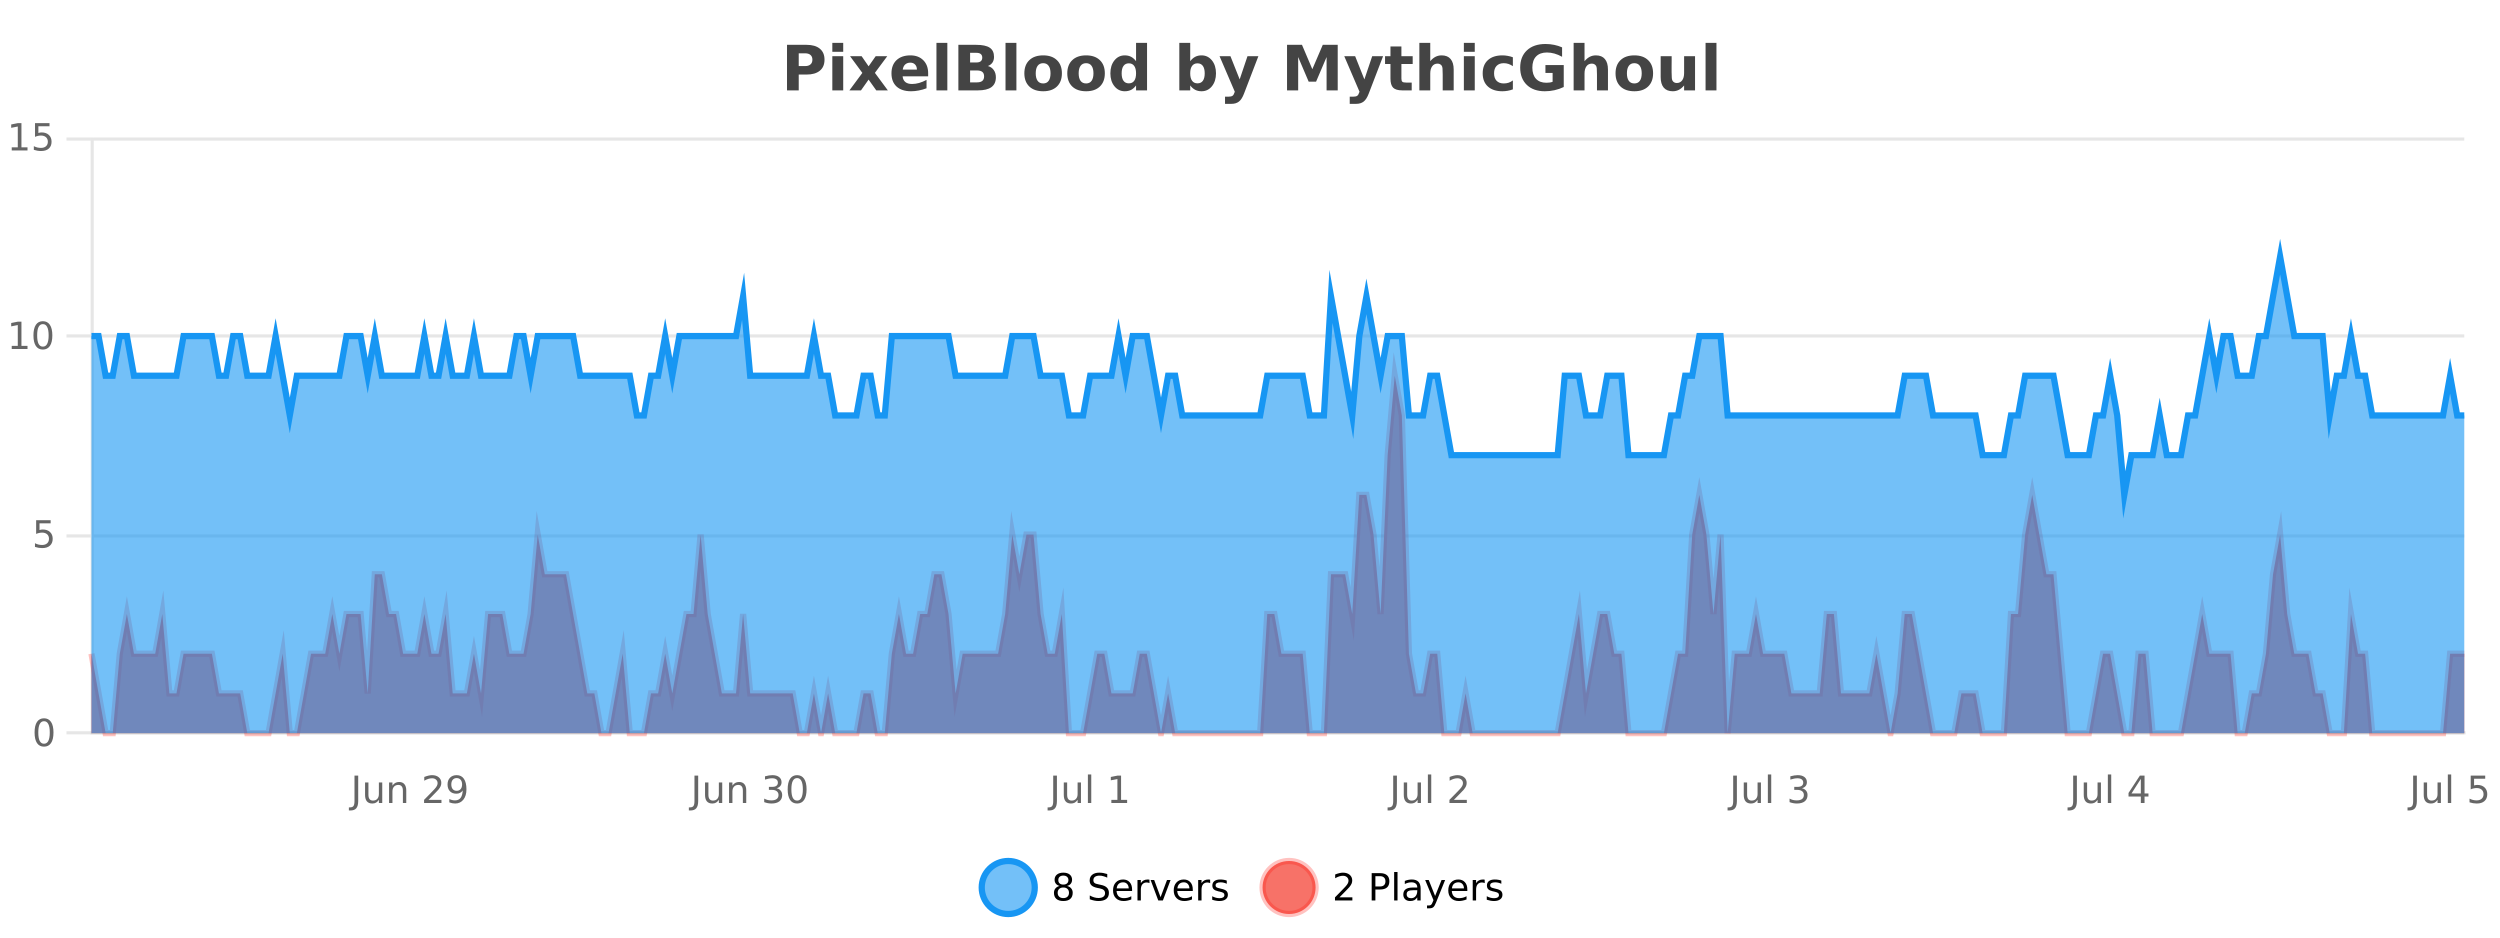 <?xml version="1.0" encoding="UTF-8"?>
<svg xmlns="http://www.w3.org/2000/svg" xmlns:xlink="http://www.w3.org/1999/xlink" width="800pt" height="300pt" viewBox="0 0 800 300" version="1.1">
<defs>
<clipPath id="clip1">
  <path d="M 285 263 L 360 263 L 360 300 L 285 300 Z M 285 263 "/>
</clipPath>
<clipPath id="clip2">
  <path d="M 375 263 L 450 263 L 450 300 L 375 300 Z M 375 263 "/>
</clipPath>
<clipPath id="clip3">
  <path d="M 29.27 120 L 788.57 120 L 788.57 234.602 L 29.27 234.602 Z M 29.27 120 "/>
</clipPath>
<clipPath id="clip4">
  <path d="M 28.27 91 L 789.57 91 L 789.57 235.602 L 28.27 235.602 Z M 28.27 91 "/>
</clipPath>
<clipPath id="clip5">
  <path d="M 29.27 82 L 788.57 82 L 788.57 234.602 L 29.27 234.602 Z M 29.27 82 "/>
</clipPath>
<clipPath id="clip6">
  <path d="M 28.27 53 L 789.57 53 L 789.57 187 L 28.27 187 Z M 28.27 53 "/>
</clipPath>
</defs>
<g id="surface2285046">
<rect x="0" y="0" width="800" height="300" style="fill:rgb(100%,100%,100%);fill-opacity:1;stroke:none;"/>
<path style="fill:none;stroke-width:1;stroke-linecap:butt;stroke-linejoin:miter;stroke:rgb(0%,0%,0%);stroke-opacity:0.098;stroke-miterlimit:10;" d="M 30 234.5 L 788.57 234.5 "/>
<path style="fill:none;stroke-width:1;stroke-linecap:butt;stroke-linejoin:miter;stroke:rgb(0%,0%,0%);stroke-opacity:0.098;stroke-miterlimit:10;" d="M 21.27 234.5 L 29 234.5 "/>
<path style="fill:none;stroke-width:1;stroke-linecap:butt;stroke-linejoin:miter;stroke:rgb(0%,0%,0%);stroke-opacity:0.098;stroke-miterlimit:10;" d="M 30 171.5 L 788.57 171.5 "/>
<path style="fill:none;stroke-width:1;stroke-linecap:butt;stroke-linejoin:miter;stroke:rgb(0%,0%,0%);stroke-opacity:0.098;stroke-miterlimit:10;" d="M 21.27 171.5 L 29 171.5 "/>
<path style="fill:none;stroke-width:1;stroke-linecap:butt;stroke-linejoin:miter;stroke:rgb(0%,0%,0%);stroke-opacity:0.098;stroke-miterlimit:10;" d="M 30 107.5 L 788.57 107.5 "/>
<path style="fill:none;stroke-width:1;stroke-linecap:butt;stroke-linejoin:miter;stroke:rgb(0%,0%,0%);stroke-opacity:0.098;stroke-miterlimit:10;" d="M 21.27 107.5 L 29 107.5 "/>
<path style="fill:none;stroke-width:1;stroke-linecap:butt;stroke-linejoin:miter;stroke:rgb(0%,0%,0%);stroke-opacity:0.098;stroke-miterlimit:10;" d="M 30 44.5 L 788.57 44.5 "/>
<path style="fill:none;stroke-width:1;stroke-linecap:butt;stroke-linejoin:miter;stroke:rgb(0%,0%,0%);stroke-opacity:0.098;stroke-miterlimit:10;" d="M 21.27 44.5 L 29 44.5 "/>
<path style=" stroke:none;fill-rule:nonzero;fill:rgb(9.02%,58.824%,95.294%);fill-opacity:0.6;" d="M 331.121 284 C 331.121 288.688 327.324 292.484 322.637 292.484 C 317.953 292.484 314.152 288.688 314.152 284 C 314.152 279.312 317.953 275.516 322.637 275.516 C 327.324 275.516 331.121 279.312 331.121 284 Z M 331.121 284 "/>
<g clip-path="url(#clip1)" clip-rule="nonzero">
<path style="fill:none;stroke-width:2;stroke-linecap:butt;stroke-linejoin:miter;stroke:rgb(9.02%,58.824%,95.294%);stroke-opacity:1;stroke-miterlimit:10;" d="M 331.121 284 C 331.121 288.688 327.324 292.484 322.637 292.484 C 317.953 292.484 314.152 288.688 314.152 284 C 314.152 279.312 317.953 275.516 322.637 275.516 C 327.324 275.516 331.121 279.312 331.121 284 Z M 331.121 284 "/>
</g>
<path style=" stroke:none;fill-rule:nonzero;fill:rgb(0%,0%,0%);fill-opacity:1;" d="M 340.266 284 C 339.703 284 339.258 284.152 338.938 284.453 C 338.613 284.758 338.453 285.168 338.453 285.688 C 338.453 286.219 338.613 286.637 338.938 286.938 C 339.258 287.242 339.703 287.391 340.266 287.391 C 340.828 287.391 341.27 287.242 341.594 286.938 C 341.914 286.637 342.078 286.219 342.078 285.688 C 342.078 285.168 341.914 284.758 341.594 284.453 C 341.281 284.152 340.836 284 340.266 284 Z M 339.078 283.5 C 338.578 283.375 338.18 283.141 337.891 282.797 C 337.609 282.445 337.469 282.016 337.469 281.516 C 337.469 280.82 337.719 280.266 338.219 279.859 C 338.719 279.453 339.398 279.25 340.266 279.25 C 341.141 279.25 341.82 279.453 342.312 279.859 C 342.812 280.266 343.062 280.82 343.062 281.516 C 343.062 282.016 342.922 282.445 342.641 282.797 C 342.359 283.141 341.961 283.375 341.453 283.5 C 342.023 283.637 342.469 283.898 342.781 284.281 C 343.102 284.668 343.266 285.137 343.266 285.688 C 343.266 286.543 343.004 287.199 342.484 287.656 C 341.973 288.105 341.234 288.328 340.266 288.328 C 339.305 288.328 338.566 288.105 338.047 287.656 C 337.523 287.199 337.266 286.543 337.266 285.688 C 337.266 285.137 337.426 284.668 337.75 284.281 C 338.07 283.898 338.516 283.637 339.078 283.5 Z M 338.656 281.625 C 338.656 282.086 338.797 282.438 339.078 282.688 C 339.359 282.938 339.754 283.062 340.266 283.062 C 340.773 283.062 341.172 282.938 341.453 282.688 C 341.742 282.438 341.891 282.086 341.891 281.625 C 341.891 281.18 341.742 280.828 341.453 280.578 C 341.172 280.32 340.773 280.188 340.266 280.188 C 339.754 280.188 339.359 280.32 339.078 280.578 C 338.797 280.828 338.656 281.18 338.656 281.625 Z M 354.32 279.688 L 354.32 280.844 C 353.871 280.637 353.445 280.48 353.039 280.375 C 352.641 280.262 352.262 280.203 351.898 280.203 C 351.25 280.203 350.75 280.328 350.398 280.578 C 350.055 280.828 349.883 281.188 349.883 281.656 C 349.883 282.043 349.996 282.336 350.227 282.531 C 350.453 282.73 350.898 282.887 351.555 283 L 352.258 283.156 C 353.141 283.324 353.793 283.621 354.211 284.047 C 354.637 284.465 354.852 285.027 354.852 285.734 C 354.852 286.59 354.562 287.234 353.992 287.672 C 353.43 288.109 352.594 288.328 351.492 288.328 C 351.086 288.328 350.648 288.281 350.18 288.188 C 349.711 288.094 349.227 287.953 348.727 287.766 L 348.727 286.547 C 349.203 286.82 349.672 287.023 350.133 287.156 C 350.602 287.293 351.055 287.359 351.492 287.359 C 352.168 287.359 352.688 287.23 353.055 286.969 C 353.43 286.699 353.617 286.32 353.617 285.828 C 353.617 285.402 353.48 285.07 353.211 284.828 C 352.949 284.578 352.516 284.398 351.914 284.281 L 351.195 284.141 C 350.309 283.965 349.668 283.688 349.273 283.312 C 348.887 282.938 348.695 282.418 348.695 281.75 C 348.695 280.969 348.965 280.359 349.508 279.922 C 350.047 279.477 350.797 279.25 351.758 279.25 C 352.172 279.25 352.59 279.289 353.008 279.359 C 353.434 279.434 353.871 279.543 354.32 279.688 Z M 362.266 284.609 L 362.266 285.125 L 357.297 285.125 C 357.348 285.875 357.57 286.445 357.969 286.828 C 358.375 287.215 358.93 287.406 359.641 287.406 C 360.055 287.406 360.457 287.359 360.844 287.266 C 361.238 287.164 361.629 287.008 362.016 286.797 L 362.016 287.828 C 361.617 287.984 361.219 288.105 360.812 288.188 C 360.406 288.281 359.992 288.328 359.578 288.328 C 358.535 288.328 357.707 288.027 357.094 287.422 C 356.477 286.809 356.172 285.98 356.172 284.938 C 356.172 283.867 356.461 283.016 357.047 282.391 C 357.629 281.758 358.41 281.438 359.391 281.438 C 360.273 281.438 360.973 281.727 361.484 282.297 C 362.004 282.859 362.266 283.633 362.266 284.609 Z M 361.188 284.281 C 361.176 283.699 361.008 283.23 360.688 282.875 C 360.363 282.523 359.938 282.344 359.406 282.344 C 358.801 282.344 358.316 282.516 357.953 282.859 C 357.598 283.203 357.395 283.684 357.344 284.297 Z M 367.836 282.594 C 367.711 282.531 367.574 282.484 367.43 282.453 C 367.293 282.414 367.137 282.391 366.961 282.391 C 366.355 282.391 365.887 282.59 365.555 282.984 C 365.23 283.383 365.07 283.953 365.07 284.703 L 365.07 288.156 L 363.992 288.156 L 363.992 281.594 L 365.07 281.594 L 365.07 282.609 C 365.297 282.215 365.594 281.922 365.961 281.734 C 366.324 281.539 366.766 281.438 367.289 281.438 C 367.359 281.438 367.438 281.445 367.523 281.453 C 367.617 281.465 367.715 281.48 367.82 281.5 Z M 368.195 281.594 L 369.336 281.594 L 371.383 287.094 L 373.445 281.594 L 374.586 281.594 L 372.117 288.156 L 370.648 288.156 Z M 381.688 284.609 L 381.688 285.125 L 376.719 285.125 C 376.77 285.875 376.992 286.445 377.391 286.828 C 377.797 287.215 378.352 287.406 379.062 287.406 C 379.477 287.406 379.879 287.359 380.266 287.266 C 380.66 287.164 381.051 287.008 381.438 286.797 L 381.438 287.828 C 381.039 287.984 380.641 288.105 380.234 288.188 C 379.828 288.281 379.414 288.328 379 288.328 C 377.957 288.328 377.129 288.027 376.516 287.422 C 375.898 286.809 375.594 285.98 375.594 284.938 C 375.594 283.867 375.883 283.016 376.469 282.391 C 377.051 281.758 377.832 281.438 378.812 281.438 C 379.695 281.438 380.395 281.727 380.906 282.297 C 381.426 282.859 381.688 283.633 381.688 284.609 Z M 380.609 284.281 C 380.598 283.699 380.43 283.23 380.109 282.875 C 379.785 282.523 379.359 282.344 378.828 282.344 C 378.223 282.344 377.738 282.516 377.375 282.859 C 377.02 283.203 376.816 283.684 376.766 284.297 Z M 387.258 282.594 C 387.133 282.531 386.996 282.484 386.852 282.453 C 386.715 282.414 386.559 282.391 386.383 282.391 C 385.777 282.391 385.309 282.59 384.977 282.984 C 384.652 283.383 384.492 283.953 384.492 284.703 L 384.492 288.156 L 383.414 288.156 L 383.414 281.594 L 384.492 281.594 L 384.492 282.609 C 384.719 282.215 385.016 281.922 385.383 281.734 C 385.746 281.539 386.188 281.438 386.711 281.438 C 386.781 281.438 386.859 281.445 386.945 281.453 C 387.039 281.465 387.137 281.48 387.242 281.5 Z M 392.562 281.781 L 392.562 282.812 C 392.258 282.656 391.941 282.543 391.609 282.469 C 391.285 282.387 390.945 282.344 390.594 282.344 C 390.062 282.344 389.66 282.43 389.391 282.594 C 389.117 282.75 388.984 282.996 388.984 283.328 C 388.984 283.578 389.078 283.777 389.266 283.922 C 389.461 284.059 389.852 284.188 390.438 284.312 L 390.797 284.406 C 391.566 284.562 392.113 284.793 392.438 285.094 C 392.758 285.398 392.922 285.812 392.922 286.344 C 392.922 286.961 392.676 287.445 392.188 287.797 C 391.707 288.152 391.047 288.328 390.203 288.328 C 389.848 288.328 389.477 288.289 389.094 288.219 C 388.719 288.156 388.32 288.059 387.906 287.922 L 387.906 286.797 C 388.301 287.008 388.691 287.164 389.078 287.266 C 389.461 287.371 389.848 287.422 390.234 287.422 C 390.734 287.422 391.117 287.34 391.391 287.172 C 391.672 286.996 391.812 286.746 391.812 286.422 C 391.812 286.133 391.711 285.906 391.516 285.75 C 391.316 285.594 390.883 285.445 390.219 285.297 L 389.844 285.219 C 389.176 285.074 388.691 284.855 388.391 284.562 C 388.098 284.273 387.953 283.875 387.953 283.375 C 387.953 282.75 388.172 282.273 388.609 281.938 C 389.047 281.605 389.664 281.438 390.469 281.438 C 390.863 281.438 391.238 281.469 391.594 281.531 C 391.945 281.586 392.27 281.668 392.562 281.781 Z M 332.637 277.016 "/>
<path style=" stroke:none;fill-rule:nonzero;fill:rgb(96.863%,44.706%,40.784%);fill-opacity:1;" d="M 420.988 284 C 420.988 288.688 417.191 292.484 412.504 292.484 C 407.82 292.484 404.02 288.688 404.02 284 C 404.02 279.312 407.82 275.516 412.504 275.516 C 417.191 275.516 420.988 279.312 420.988 284 Z M 420.988 284 "/>
<g clip-path="url(#clip2)" clip-rule="nonzero">
<path style="fill:none;stroke-width:2;stroke-linecap:butt;stroke-linejoin:miter;stroke:rgb(100%,4.706%,0%);stroke-opacity:0.247;stroke-miterlimit:10;" d="M 420.988 284 C 420.988 288.688 417.191 292.484 412.504 292.484 C 407.82 292.484 404.02 288.688 404.02 284 C 404.02 279.312 407.82 275.516 412.504 275.516 C 417.191 275.516 420.988 279.312 420.988 284 Z M 420.988 284 "/>
</g>
<path style=" stroke:none;fill-rule:nonzero;fill:rgb(0%,0%,0%);fill-opacity:1;" d="M 428.617 287.156 L 432.758 287.156 L 432.758 288.156 L 427.195 288.156 L 427.195 287.156 C 427.641 286.699 428.25 286.078 429.023 285.297 C 429.805 284.508 430.293 283.996 430.492 283.766 C 430.875 283.352 431.141 282.996 431.289 282.703 C 431.445 282.402 431.523 282.109 431.523 281.828 C 431.523 281.359 431.355 280.98 431.023 280.688 C 430.699 280.398 430.277 280.25 429.758 280.25 C 429.383 280.25 428.984 280.312 428.57 280.438 C 428.164 280.562 427.727 280.762 427.258 281.031 L 427.258 279.828 C 427.734 279.641 428.18 279.5 428.586 279.406 C 429 279.305 429.383 279.25 429.727 279.25 C 430.633 279.25 431.355 279.48 431.898 279.938 C 432.438 280.387 432.711 280.992 432.711 281.75 C 432.711 282.105 432.641 282.445 432.508 282.766 C 432.371 283.09 432.125 283.469 431.773 283.906 C 431.668 284.023 431.355 284.352 430.836 284.891 C 430.312 285.434 429.574 286.188 428.617 287.156 Z M 440.125 280.375 L 440.125 283.672 L 441.609 283.672 C 442.16 283.672 442.586 283.531 442.891 283.25 C 443.191 282.961 443.344 282.547 443.344 282.016 C 443.344 281.496 443.191 281.094 442.891 280.812 C 442.586 280.523 442.16 280.375 441.609 280.375 Z M 438.938 279.406 L 441.609 279.406 C 442.598 279.406 443.344 279.633 443.844 280.078 C 444.344 280.516 444.594 281.164 444.594 282.016 C 444.594 282.883 444.344 283.539 443.844 283.984 C 443.344 284.422 442.598 284.641 441.609 284.641 L 440.125 284.641 L 440.125 288.156 L 438.938 288.156 Z M 446.129 279.031 L 447.207 279.031 L 447.207 288.156 L 446.129 288.156 Z M 452.445 284.859 C 451.578 284.859 450.977 284.961 450.633 285.156 C 450.297 285.355 450.133 285.695 450.133 286.172 C 450.133 286.559 450.258 286.867 450.508 287.094 C 450.766 287.312 451.109 287.422 451.539 287.422 C 452.141 287.422 452.621 287.215 452.977 286.797 C 453.34 286.371 453.523 285.805 453.523 285.094 L 453.523 284.859 Z M 454.602 284.406 L 454.602 288.156 L 453.523 288.156 L 453.523 287.156 C 453.273 287.555 452.965 287.852 452.602 288.047 C 452.234 288.234 451.789 288.328 451.258 288.328 C 450.578 288.328 450.043 288.141 449.648 287.766 C 449.25 287.383 449.055 286.875 449.055 286.25 C 449.055 285.512 449.297 284.953 449.789 284.578 C 450.289 284.203 451.027 284.016 452.008 284.016 L 453.523 284.016 L 453.523 283.906 C 453.523 283.406 453.355 283.023 453.023 282.75 C 452.699 282.48 452.246 282.344 451.664 282.344 C 451.289 282.344 450.918 282.391 450.555 282.484 C 450.199 282.578 449.859 282.715 449.539 282.891 L 449.539 281.891 C 449.934 281.734 450.312 281.621 450.68 281.547 C 451.055 281.477 451.418 281.438 451.773 281.438 C 452.719 281.438 453.43 281.684 453.898 282.172 C 454.367 282.664 454.602 283.406 454.602 284.406 Z M 459.551 288.766 C 459.246 289.547 458.949 290.055 458.66 290.297 C 458.367 290.535 457.98 290.656 457.504 290.656 L 456.645 290.656 L 456.645 289.75 L 457.27 289.75 C 457.57 289.75 457.801 289.676 457.957 289.531 C 458.121 289.395 458.305 289.066 458.504 288.547 L 458.707 288.047 L 456.051 281.594 L 457.191 281.594 L 459.238 286.719 L 461.301 281.594 L 462.441 281.594 Z M 469.543 284.609 L 469.543 285.125 L 464.574 285.125 C 464.625 285.875 464.848 286.445 465.246 286.828 C 465.652 287.215 466.207 287.406 466.918 287.406 C 467.332 287.406 467.734 287.359 468.121 287.266 C 468.516 287.164 468.906 287.008 469.293 286.797 L 469.293 287.828 C 468.895 287.984 468.496 288.105 468.09 288.188 C 467.684 288.281 467.27 288.328 466.855 288.328 C 465.812 288.328 464.984 288.027 464.371 287.422 C 463.754 286.809 463.449 285.98 463.449 284.938 C 463.449 283.867 463.738 283.016 464.324 282.391 C 464.906 281.758 465.688 281.438 466.668 281.438 C 467.551 281.438 468.25 281.727 468.762 282.297 C 469.281 282.859 469.543 283.633 469.543 284.609 Z M 468.465 284.281 C 468.453 283.699 468.285 283.23 467.965 282.875 C 467.641 282.523 467.215 282.344 466.684 282.344 C 466.078 282.344 465.594 282.516 465.23 282.859 C 464.875 283.203 464.672 283.684 464.621 284.297 Z M 475.113 282.594 C 474.988 282.531 474.852 282.484 474.707 282.453 C 474.57 282.414 474.414 282.391 474.238 282.391 C 473.633 282.391 473.164 282.59 472.832 282.984 C 472.508 283.383 472.348 283.953 472.348 284.703 L 472.348 288.156 L 471.27 288.156 L 471.27 281.594 L 472.348 281.594 L 472.348 282.609 C 472.574 282.215 472.871 281.922 473.238 281.734 C 473.602 281.539 474.043 281.438 474.566 281.438 C 474.637 281.438 474.715 281.445 474.801 281.453 C 474.895 281.465 474.992 281.48 475.098 281.5 Z M 480.422 281.781 L 480.422 282.812 C 480.117 282.656 479.801 282.543 479.469 282.469 C 479.145 282.387 478.805 282.344 478.453 282.344 C 477.922 282.344 477.52 282.43 477.25 282.594 C 476.977 282.75 476.844 282.996 476.844 283.328 C 476.844 283.578 476.938 283.777 477.125 283.922 C 477.32 284.059 477.711 284.188 478.297 284.312 L 478.656 284.406 C 479.426 284.562 479.973 284.793 480.297 285.094 C 480.617 285.398 480.781 285.812 480.781 286.344 C 480.781 286.961 480.535 287.445 480.047 287.797 C 479.566 288.152 478.906 288.328 478.062 288.328 C 477.707 288.328 477.336 288.289 476.953 288.219 C 476.578 288.156 476.18 288.059 475.766 287.922 L 475.766 286.797 C 476.16 287.008 476.551 287.164 476.938 287.266 C 477.32 287.371 477.707 287.422 478.094 287.422 C 478.594 287.422 478.977 287.34 479.25 287.172 C 479.531 286.996 479.672 286.746 479.672 286.422 C 479.672 286.133 479.57 285.906 479.375 285.75 C 479.176 285.594 478.742 285.445 478.078 285.297 L 477.703 285.219 C 477.035 285.074 476.551 284.855 476.25 284.562 C 475.957 284.273 475.812 283.875 475.812 283.375 C 475.812 282.75 476.031 282.273 476.469 281.938 C 476.906 281.605 477.523 281.438 478.328 281.438 C 478.723 281.438 479.098 281.469 479.453 281.531 C 479.805 281.586 480.129 281.668 480.422 281.781 Z M 422.504 277.016 "/>
<path style=" stroke:none;fill-rule:nonzero;fill:rgb(26.667%,26.667%,26.667%);fill-opacity:1;" d="M 251.844 14.344 L 258.078 14.344 C 259.93 14.344 261.352 14.758 262.344 15.578 C 263.344 16.402 263.844 17.574 263.844 19.094 C 263.844 20.625 263.344 21.805 262.344 22.625 C 261.352 23.449 259.93 23.859 258.078 23.859 L 255.594 23.859 L 255.594 28.922 L 251.844 28.922 Z M 255.594 17.062 L 255.594 21.141 L 257.672 21.141 C 258.398 21.141 258.961 20.965 259.359 20.609 C 259.766 20.258 259.969 19.75 259.969 19.094 C 259.969 18.449 259.766 17.949 259.359 17.594 C 258.961 17.242 258.398 17.062 257.672 17.062 Z M 266.344 17.984 L 269.828 17.984 L 269.828 28.922 L 266.344 28.922 Z M 266.344 13.719 L 269.828 13.719 L 269.828 16.578 L 266.344 16.578 Z M 275.953 23.328 L 272.016 17.984 L 275.719 17.984 L 277.953 21.219 L 280.219 17.984 L 283.922 17.984 L 279.969 23.312 L 284.109 28.922 L 280.406 28.922 L 277.953 25.469 L 275.516 28.922 L 271.812 28.922 Z M 297.008 23.422 L 297.008 24.422 L 288.836 24.422 C 288.918 25.246 289.215 25.859 289.727 26.266 C 290.234 26.672 290.945 26.875 291.852 26.875 C 292.59 26.875 293.344 26.766 294.117 26.547 C 294.887 26.328 295.68 26 296.492 25.562 L 296.492 28.25 C 295.668 28.562 294.84 28.797 294.008 28.953 C 293.184 29.117 292.359 29.203 291.539 29.203 C 289.559 29.203 288.016 28.703 286.914 27.703 C 285.82 26.695 285.273 25.281 285.273 23.469 C 285.273 21.68 285.809 20.273 286.883 19.25 C 287.965 18.23 289.449 17.719 291.336 17.719 C 293.055 17.719 294.43 18.242 295.461 19.281 C 296.492 20.312 297.008 21.695 297.008 23.422 Z M 293.414 22.266 C 293.414 21.602 293.219 21.062 292.836 20.656 C 292.449 20.25 291.945 20.047 291.32 20.047 C 290.641 20.047 290.09 20.242 289.664 20.625 C 289.246 21 288.984 21.547 288.883 22.266 Z M 299.664 13.719 L 303.148 13.719 L 303.148 28.922 L 299.664 28.922 Z M 312.508 19.984 C 313.102 19.984 313.547 19.855 313.852 19.594 C 314.164 19.336 314.32 18.949 314.32 18.438 C 314.32 17.938 314.164 17.559 313.852 17.297 C 313.547 17.039 313.102 16.906 312.508 16.906 L 310.43 16.906 L 310.43 19.984 Z M 312.633 26.359 C 313.391 26.359 313.961 26.203 314.336 25.891 C 314.719 25.57 314.914 25.086 314.914 24.438 C 314.914 23.805 314.727 23.328 314.352 23.016 C 313.977 22.703 313.402 22.547 312.633 22.547 L 310.43 22.547 L 310.43 26.359 Z M 316.133 21.125 C 316.945 21.355 317.57 21.789 318.008 22.422 C 318.453 23.047 318.68 23.82 318.68 24.734 C 318.68 26.141 318.199 27.195 317.242 27.891 C 316.293 28.578 314.852 28.922 312.914 28.922 L 306.68 28.922 L 306.68 14.344 L 312.32 14.344 C 314.34 14.344 315.805 14.652 316.711 15.266 C 317.625 15.871 318.086 16.852 318.086 18.203 C 318.086 18.914 317.918 19.516 317.586 20.016 C 317.25 20.508 316.766 20.875 316.133 21.125 Z M 321.766 13.719 L 325.25 13.719 L 325.25 28.922 L 321.766 28.922 Z M 333.824 20.219 C 333.043 20.219 332.449 20.5 332.043 21.062 C 331.637 21.617 331.434 22.418 331.434 23.469 C 331.434 24.512 331.637 25.312 332.043 25.875 C 332.449 26.43 333.043 26.703 333.824 26.703 C 334.582 26.703 335.16 26.43 335.559 25.875 C 335.965 25.312 336.168 24.512 336.168 23.469 C 336.168 22.418 335.965 21.617 335.559 21.062 C 335.16 20.5 334.582 20.219 333.824 20.219 Z M 333.824 17.719 C 335.699 17.719 337.16 18.23 338.215 19.25 C 339.277 20.262 339.809 21.668 339.809 23.469 C 339.809 25.262 339.277 26.668 338.215 27.688 C 337.16 28.699 335.699 29.203 333.824 29.203 C 331.926 29.203 330.449 28.699 329.387 27.688 C 328.324 26.668 327.793 25.262 327.793 23.469 C 327.793 21.668 328.324 20.262 329.387 19.25 C 330.449 18.23 331.926 17.719 333.824 17.719 Z M 347.562 20.219 C 346.781 20.219 346.188 20.5 345.781 21.062 C 345.375 21.617 345.172 22.418 345.172 23.469 C 345.172 24.512 345.375 25.312 345.781 25.875 C 346.188 26.43 346.781 26.703 347.562 26.703 C 348.32 26.703 348.898 26.43 349.297 25.875 C 349.703 25.312 349.906 24.512 349.906 23.469 C 349.906 22.418 349.703 21.617 349.297 21.062 C 348.898 20.5 348.32 20.219 347.562 20.219 Z M 347.562 17.719 C 349.438 17.719 350.898 18.23 351.953 19.25 C 353.016 20.262 353.547 21.668 353.547 23.469 C 353.547 25.262 353.016 26.668 351.953 27.688 C 350.898 28.699 349.438 29.203 347.562 29.203 C 345.664 29.203 344.188 28.699 343.125 27.688 C 342.062 26.668 341.531 25.262 341.531 23.469 C 341.531 21.668 342.062 20.262 343.125 19.25 C 344.188 18.23 345.664 17.719 347.562 17.719 Z M 363.539 19.578 L 363.539 13.719 L 367.055 13.719 L 367.055 28.922 L 363.539 28.922 L 363.539 27.344 C 363.059 27.992 362.527 28.465 361.945 28.766 C 361.359 29.055 360.688 29.203 359.93 29.203 C 358.586 29.203 357.48 28.668 356.617 27.594 C 355.75 26.523 355.32 25.148 355.32 23.469 C 355.32 21.781 355.75 20.402 356.617 19.328 C 357.48 18.258 358.586 17.719 359.93 17.719 C 360.688 17.719 361.359 17.871 361.945 18.172 C 362.527 18.477 363.059 18.945 363.539 19.578 Z M 361.227 26.672 C 361.977 26.672 362.547 26.402 362.945 25.859 C 363.34 25.309 363.539 24.512 363.539 23.469 C 363.539 22.43 363.34 21.637 362.945 21.094 C 362.547 20.543 361.977 20.266 361.227 20.266 C 360.484 20.266 359.918 20.543 359.523 21.094 C 359.125 21.637 358.93 22.43 358.93 23.469 C 358.93 24.512 359.125 25.309 359.523 25.859 C 359.918 26.402 360.484 26.672 361.227 26.672 Z M 383.195 26.672 C 383.945 26.672 384.516 26.402 384.914 25.859 C 385.309 25.309 385.508 24.512 385.508 23.469 C 385.508 22.43 385.309 21.637 384.914 21.094 C 384.516 20.543 383.945 20.266 383.195 20.266 C 382.445 20.266 381.867 20.543 381.461 21.094 C 381.062 21.637 380.867 22.43 380.867 23.469 C 380.867 24.5 381.062 25.293 381.461 25.844 C 381.867 26.398 382.445 26.672 383.195 26.672 Z M 380.867 19.578 C 381.355 18.945 381.891 18.477 382.477 18.172 C 383.059 17.871 383.73 17.719 384.492 17.719 C 385.844 17.719 386.953 18.258 387.82 19.328 C 388.684 20.402 389.117 21.781 389.117 23.469 C 389.117 25.148 388.684 26.523 387.82 27.594 C 386.953 28.668 385.844 29.203 384.492 29.203 C 383.73 29.203 383.059 29.051 382.477 28.75 C 381.891 28.449 381.355 27.98 380.867 27.344 L 380.867 28.922 L 377.383 28.922 L 377.383 13.719 L 380.867 13.719 Z M 390.258 17.984 L 393.742 17.984 L 396.695 25.406 L 399.195 17.984 L 402.68 17.984 L 398.086 29.953 C 397.625 31.172 397.086 32.02 396.461 32.5 C 395.844 32.988 395.039 33.234 394.039 33.234 L 392.008 33.234 L 392.008 30.938 L 393.102 30.938 C 393.695 30.938 394.125 30.844 394.398 30.656 C 394.668 30.469 394.875 30.129 395.023 29.641 L 395.133 29.344 Z M 411.852 14.344 L 416.633 14.344 L 419.945 22.141 L 423.289 14.344 L 428.07 14.344 L 428.07 28.922 L 424.508 28.922 L 424.508 18.25 L 421.148 26.125 L 418.773 26.125 L 415.414 18.25 L 415.414 28.922 L 411.852 28.922 Z M 430.164 17.984 L 433.648 17.984 L 436.602 25.406 L 439.102 17.984 L 442.586 17.984 L 437.992 29.953 C 437.531 31.172 436.992 32.02 436.367 32.5 C 435.75 32.988 434.945 33.234 433.945 33.234 L 431.914 33.234 L 431.914 30.938 L 433.008 30.938 C 433.602 30.938 434.031 30.844 434.305 30.656 C 434.574 30.469 434.781 30.129 434.93 29.641 L 435.039 29.344 Z M 448.449 14.875 L 448.449 17.984 L 452.059 17.984 L 452.059 20.484 L 448.449 20.484 L 448.449 25.125 C 448.449 25.637 448.547 25.98 448.746 26.156 C 448.953 26.336 449.355 26.422 449.949 26.422 L 451.746 26.422 L 451.746 28.922 L 448.746 28.922 C 447.371 28.922 446.391 28.637 445.809 28.062 C 445.234 27.48 444.949 26.5 444.949 25.125 L 444.949 20.484 L 443.215 20.484 L 443.215 17.984 L 444.949 17.984 L 444.949 14.875 Z M 465.18 22.266 L 465.18 28.922 L 461.664 28.922 L 461.664 23.844 C 461.664 22.887 461.641 22.23 461.602 21.875 C 461.559 21.512 461.484 21.246 461.383 21.078 C 461.246 20.852 461.059 20.672 460.82 20.547 C 460.59 20.422 460.324 20.359 460.023 20.359 C 459.293 20.359 458.719 20.641 458.305 21.203 C 457.887 21.766 457.68 22.547 457.68 23.547 L 457.68 28.922 L 454.195 28.922 L 454.195 13.719 L 457.68 13.719 L 457.68 19.578 C 458.211 18.945 458.773 18.477 459.367 18.172 C 459.961 17.871 460.609 17.719 461.32 17.719 C 462.59 17.719 463.547 18.109 464.195 18.891 C 464.852 19.664 465.18 20.789 465.18 22.266 Z M 468.438 17.984 L 471.922 17.984 L 471.922 28.922 L 468.438 28.922 Z M 468.438 13.719 L 471.922 13.719 L 471.922 16.578 L 468.438 16.578 Z M 484.117 18.328 L 484.117 21.172 C 483.648 20.852 483.172 20.609 482.695 20.453 C 482.215 20.297 481.715 20.219 481.195 20.219 C 480.227 20.219 479.465 20.508 478.914 21.078 C 478.371 21.641 478.102 22.438 478.102 23.469 C 478.102 24.492 478.371 25.289 478.914 25.859 C 479.465 26.422 480.227 26.703 481.195 26.703 C 481.746 26.703 482.266 26.625 482.758 26.469 C 483.246 26.305 483.699 26.059 484.117 25.734 L 484.117 28.594 C 483.574 28.805 483.023 28.953 482.461 29.047 C 481.898 29.148 481.328 29.203 480.758 29.203 C 478.789 29.203 477.246 28.699 476.133 27.688 C 475.016 26.68 474.461 25.273 474.461 23.469 C 474.461 21.656 475.016 20.246 476.133 19.234 C 477.246 18.227 478.789 17.719 480.758 17.719 C 481.328 17.719 481.891 17.773 482.445 17.875 C 483.008 17.969 483.562 18.121 484.117 18.328 Z M 500.398 27.844 C 499.461 28.293 498.484 28.633 497.477 28.859 C 496.477 29.086 495.434 29.203 494.352 29.203 C 491.922 29.203 490 28.527 488.586 27.172 C 487.168 25.809 486.461 23.965 486.461 21.641 C 486.461 19.297 487.18 17.453 488.617 16.109 C 490.062 14.758 492.047 14.078 494.57 14.078 C 495.539 14.078 496.465 14.172 497.352 14.359 C 498.234 14.539 499.074 14.805 499.867 15.156 L 499.867 18.172 C 499.055 17.715 498.242 17.371 497.43 17.141 C 496.625 16.914 495.824 16.797 495.023 16.797 C 493.523 16.797 492.367 17.219 491.555 18.062 C 490.75 18.898 490.352 20.09 490.352 21.641 C 490.352 23.184 490.742 24.375 491.523 25.219 C 492.305 26.062 493.414 26.484 494.852 26.484 C 495.234 26.484 495.594 26.461 495.93 26.406 C 496.273 26.355 496.574 26.277 496.836 26.172 L 496.836 23.344 L 494.539 23.344 L 494.539 20.828 L 500.398 20.828 Z M 514.547 22.266 L 514.547 28.922 L 511.031 28.922 L 511.031 23.844 C 511.031 22.887 511.008 22.23 510.969 21.875 C 510.926 21.512 510.852 21.246 510.75 21.078 C 510.613 20.852 510.426 20.672 510.188 20.547 C 509.957 20.422 509.691 20.359 509.391 20.359 C 508.66 20.359 508.086 20.641 507.672 21.203 C 507.254 21.766 507.047 22.547 507.047 23.547 L 507.047 28.922 L 503.562 28.922 L 503.562 13.719 L 507.047 13.719 L 507.047 19.578 C 507.578 18.945 508.141 18.477 508.734 18.172 C 509.328 17.871 509.977 17.719 510.688 17.719 C 511.957 17.719 512.914 18.109 513.562 18.891 C 514.219 19.664 514.547 20.789 514.547 22.266 Z M 523.004 20.219 C 522.223 20.219 521.629 20.5 521.223 21.062 C 520.816 21.617 520.613 22.418 520.613 23.469 C 520.613 24.512 520.816 25.312 521.223 25.875 C 521.629 26.43 522.223 26.703 523.004 26.703 C 523.762 26.703 524.34 26.43 524.738 25.875 C 525.145 25.312 525.348 24.512 525.348 23.469 C 525.348 22.418 525.145 21.617 524.738 21.062 C 524.34 20.5 523.762 20.219 523.004 20.219 Z M 523.004 17.719 C 524.879 17.719 526.34 18.23 527.395 19.25 C 528.457 20.262 528.988 21.668 528.988 23.469 C 528.988 25.262 528.457 26.668 527.395 27.688 C 526.34 28.699 524.879 29.203 523.004 29.203 C 521.105 29.203 519.629 28.699 518.566 27.688 C 517.504 26.668 516.973 25.262 516.973 23.469 C 516.973 21.668 517.504 20.262 518.566 19.25 C 519.629 18.23 521.105 17.719 523.004 17.719 Z M 531.414 24.656 L 531.414 17.984 L 534.93 17.984 L 534.93 19.078 C 534.93 19.672 534.922 20.418 534.914 21.312 C 534.914 22.211 534.914 22.805 534.914 23.094 C 534.914 23.98 534.934 24.617 534.977 25 C 535.027 25.387 535.105 25.668 535.211 25.844 C 535.355 26.074 535.543 26.25 535.773 26.375 C 536 26.5 536.266 26.562 536.57 26.562 C 537.297 26.562 537.871 26.281 538.289 25.719 C 538.703 25.156 538.914 24.383 538.914 23.391 L 538.914 17.984 L 542.414 17.984 L 542.414 28.922 L 538.914 28.922 L 538.914 27.344 C 538.383 27.98 537.82 28.449 537.227 28.75 C 536.641 29.051 535.996 29.203 535.289 29.203 C 534.027 29.203 533.062 28.82 532.398 28.047 C 531.742 27.266 531.414 26.137 531.414 24.656 Z M 545.781 13.719 L 549.266 13.719 L 549.266 28.922 L 545.781 28.922 Z M 250 10.359 "/>
<path style="fill:none;stroke-width:1;stroke-linecap:butt;stroke-linejoin:miter;stroke:rgb(0%,0%,0%);stroke-opacity:0.098;stroke-miterlimit:10;" d="M 29 234.5 L 789 234.5 "/>
<path style=" stroke:none;fill-rule:nonzero;fill:rgb(40%,40%,40%);fill-opacity:1;" d="M 113.438 248.203 L 114.625 248.203 L 114.625 256.344 C 114.625 257.395 114.422 258.16 114.016 258.641 C 113.617 259.117 112.977 259.359 112.094 259.359 L 111.641 259.359 L 111.641 258.359 L 112.016 258.359 C 112.535 258.359 112.898 258.211 113.109 257.922 C 113.328 257.629 113.438 257.102 113.438 256.344 Z M 116.82 254.359 L 116.82 250.391 L 117.898 250.391 L 117.898 254.328 C 117.898 254.945 118.016 255.406 118.258 255.719 C 118.508 256.031 118.871 256.188 119.352 256.188 C 119.934 256.188 120.391 256.008 120.727 255.641 C 121.07 255.266 121.242 254.758 121.242 254.109 L 121.242 250.391 L 122.32 250.391 L 122.32 256.953 L 121.242 256.953 L 121.242 255.938 C 120.98 256.344 120.68 256.648 120.336 256.844 C 119.992 257.031 119.59 257.125 119.133 257.125 C 118.371 257.125 117.793 256.891 117.398 256.422 C 117.012 255.953 116.82 255.266 116.82 254.359 Z M 119.539 250.234 Z M 130.004 252.984 L 130.004 256.953 L 128.926 256.953 L 128.926 253.031 C 128.926 252.406 128.801 251.945 128.551 251.641 C 128.309 251.328 127.949 251.172 127.473 251.172 C 126.887 251.172 126.426 251.359 126.082 251.734 C 125.746 252.102 125.582 252.605 125.582 253.25 L 125.582 256.953 L 124.504 256.953 L 124.504 250.391 L 125.582 250.391 L 125.582 251.406 C 125.84 251.012 126.145 250.719 126.488 250.531 C 126.84 250.336 127.246 250.234 127.707 250.234 C 128.457 250.234 129.023 250.469 129.41 250.938 C 129.805 251.398 130.004 252.078 130.004 252.984 Z M 137.125 255.953 L 141.266 255.953 L 141.266 256.953 L 135.703 256.953 L 135.703 255.953 C 136.148 255.496 136.758 254.875 137.531 254.094 C 138.312 253.305 138.801 252.793 139 252.562 C 139.383 252.148 139.648 251.793 139.797 251.5 C 139.953 251.199 140.031 250.906 140.031 250.625 C 140.031 250.156 139.863 249.777 139.531 249.484 C 139.207 249.195 138.785 249.047 138.266 249.047 C 137.891 249.047 137.492 249.109 137.078 249.234 C 136.672 249.359 136.234 249.559 135.766 249.828 L 135.766 248.625 C 136.242 248.438 136.688 248.297 137.094 248.203 C 137.508 248.102 137.891 248.047 138.234 248.047 C 139.141 248.047 139.863 248.277 140.406 248.734 C 140.945 249.184 141.219 249.789 141.219 250.547 C 141.219 250.902 141.148 251.242 141.016 251.562 C 140.879 251.887 140.633 252.266 140.281 252.703 C 140.176 252.82 139.863 253.148 139.344 253.688 C 138.82 254.23 138.082 254.984 137.125 255.953 Z M 143.777 256.766 L 143.777 255.688 C 144.078 255.836 144.379 255.945 144.684 256.016 C 144.984 256.09 145.285 256.125 145.59 256.125 C 146.371 256.125 146.965 255.867 147.371 255.344 C 147.785 254.812 148.02 254.012 148.074 252.938 C 147.855 253.281 147.566 253.543 147.215 253.719 C 146.871 253.898 146.484 253.984 146.059 253.984 C 145.184 253.984 144.488 253.727 143.98 253.203 C 143.469 252.672 143.215 251.945 143.215 251.016 C 143.215 250.121 143.48 249.402 144.012 248.859 C 144.543 248.32 145.25 248.047 146.137 248.047 C 147.145 248.047 147.918 248.438 148.449 249.219 C 148.988 249.992 149.262 251.117 149.262 252.594 C 149.262 253.969 148.934 255.07 148.277 255.891 C 147.621 256.715 146.738 257.125 145.637 257.125 C 145.332 257.125 145.031 257.094 144.73 257.031 C 144.426 256.977 144.109 256.891 143.777 256.766 Z M 146.137 253.062 C 146.668 253.062 147.09 252.883 147.402 252.516 C 147.715 252.152 147.871 251.652 147.871 251.016 C 147.871 250.391 147.715 249.898 147.402 249.531 C 147.09 249.168 146.668 248.984 146.137 248.984 C 145.605 248.984 145.184 249.168 144.871 249.531 C 144.566 249.898 144.418 250.391 144.418 251.016 C 144.418 251.652 144.566 252.152 144.871 252.516 C 145.184 252.883 145.605 253.062 146.137 253.062 Z M 112.266 245.816 "/>
<path style=" stroke:none;fill-rule:nonzero;fill:rgb(40%,40%,40%);fill-opacity:1;" d="M 222.23 248.203 L 223.418 248.203 L 223.418 256.344 C 223.418 257.395 223.215 258.16 222.809 258.641 C 222.41 259.117 221.77 259.359 220.887 259.359 L 220.434 259.359 L 220.434 258.359 L 220.809 258.359 C 221.328 258.359 221.691 258.211 221.902 257.922 C 222.121 257.629 222.23 257.102 222.23 256.344 Z M 225.613 254.359 L 225.613 250.391 L 226.691 250.391 L 226.691 254.328 C 226.691 254.945 226.809 255.406 227.051 255.719 C 227.301 256.031 227.664 256.188 228.145 256.188 C 228.727 256.188 229.184 256.008 229.52 255.641 C 229.863 255.266 230.035 254.758 230.035 254.109 L 230.035 250.391 L 231.113 250.391 L 231.113 256.953 L 230.035 256.953 L 230.035 255.938 C 229.773 256.344 229.473 256.648 229.129 256.844 C 228.785 257.031 228.383 257.125 227.926 257.125 C 227.164 257.125 226.586 256.891 226.191 256.422 C 225.805 255.953 225.613 255.266 225.613 254.359 Z M 228.332 250.234 Z M 238.797 252.984 L 238.797 256.953 L 237.719 256.953 L 237.719 253.031 C 237.719 252.406 237.594 251.945 237.344 251.641 C 237.102 251.328 236.742 251.172 236.266 251.172 C 235.68 251.172 235.219 251.359 234.875 251.734 C 234.539 252.102 234.375 252.605 234.375 253.25 L 234.375 256.953 L 233.297 256.953 L 233.297 250.391 L 234.375 250.391 L 234.375 251.406 C 234.633 251.012 234.938 250.719 235.281 250.531 C 235.633 250.336 236.039 250.234 236.5 250.234 C 237.25 250.234 237.816 250.469 238.203 250.938 C 238.598 251.398 238.797 252.078 238.797 252.984 Z M 248.5 252.234 C 249.062 252.359 249.5 252.617 249.812 253 C 250.133 253.375 250.297 253.844 250.297 254.406 C 250.297 255.273 250 255.945 249.406 256.422 C 248.812 256.891 247.969 257.125 246.875 257.125 C 246.508 257.125 246.129 257.086 245.734 257.016 C 245.348 256.945 244.953 256.836 244.547 256.688 L 244.547 255.547 C 244.867 255.734 245.223 255.883 245.609 255.984 C 246.004 256.078 246.414 256.125 246.844 256.125 C 247.582 256.125 248.145 255.98 248.531 255.688 C 248.926 255.398 249.125 254.969 249.125 254.406 C 249.125 253.898 248.941 253.496 248.578 253.203 C 248.211 252.914 247.711 252.766 247.078 252.766 L 246.047 252.766 L 246.047 251.797 L 247.125 251.797 C 247.695 251.797 248.141 251.684 248.453 251.453 C 248.766 251.215 248.922 250.875 248.922 250.438 C 248.922 249.992 248.758 249.648 248.438 249.406 C 248.125 249.168 247.672 249.047 247.078 249.047 C 246.742 249.047 246.391 249.086 246.016 249.156 C 245.648 249.219 245.242 249.324 244.797 249.469 L 244.797 248.422 C 245.254 248.297 245.676 248.203 246.062 248.141 C 246.457 248.078 246.828 248.047 247.172 248.047 C 248.078 248.047 248.789 248.25 249.312 248.656 C 249.832 249.062 250.094 249.617 250.094 250.312 C 250.094 250.805 249.953 251.215 249.672 251.547 C 249.398 251.883 249.008 252.109 248.5 252.234 Z M 255.07 248.984 C 254.465 248.984 254.008 249.289 253.695 249.891 C 253.391 250.484 253.242 251.387 253.242 252.594 C 253.242 253.793 253.391 254.695 253.695 255.297 C 254.008 255.891 254.465 256.188 255.07 256.188 C 255.684 256.188 256.141 255.891 256.445 255.297 C 256.758 254.695 256.914 253.793 256.914 252.594 C 256.914 251.387 256.758 250.484 256.445 249.891 C 256.141 249.289 255.684 248.984 255.07 248.984 Z M 255.07 248.047 C 256.047 248.047 256.797 248.438 257.32 249.219 C 257.84 249.992 258.102 251.117 258.102 252.594 C 258.102 254.062 257.84 255.188 257.32 255.969 C 256.797 256.742 256.047 257.125 255.07 257.125 C 254.09 257.125 253.34 256.742 252.82 255.969 C 252.309 255.188 252.055 254.062 252.055 252.594 C 252.055 251.117 252.309 249.992 252.82 249.219 C 253.34 248.438 254.09 248.047 255.07 248.047 Z M 221.059 245.816 "/>
<path style=" stroke:none;fill-rule:nonzero;fill:rgb(40%,40%,40%);fill-opacity:1;" d="M 337.027 248.203 L 338.215 248.203 L 338.215 256.344 C 338.215 257.395 338.012 258.16 337.605 258.641 C 337.207 259.117 336.566 259.359 335.684 259.359 L 335.23 259.359 L 335.23 258.359 L 335.605 258.359 C 336.125 258.359 336.488 258.211 336.699 257.922 C 336.918 257.629 337.027 257.102 337.027 256.344 Z M 340.41 254.359 L 340.41 250.391 L 341.488 250.391 L 341.488 254.328 C 341.488 254.945 341.605 255.406 341.848 255.719 C 342.098 256.031 342.461 256.188 342.941 256.188 C 343.523 256.188 343.98 256.008 344.316 255.641 C 344.66 255.266 344.832 254.758 344.832 254.109 L 344.832 250.391 L 345.91 250.391 L 345.91 256.953 L 344.832 256.953 L 344.832 255.938 C 344.57 256.344 344.27 256.648 343.926 256.844 C 343.582 257.031 343.18 257.125 342.723 257.125 C 341.961 257.125 341.383 256.891 340.988 256.422 C 340.602 255.953 340.41 255.266 340.41 254.359 Z M 343.129 250.234 Z M 348.125 247.828 L 349.203 247.828 L 349.203 256.953 L 348.125 256.953 Z M 355.633 255.953 L 357.57 255.953 L 357.57 249.281 L 355.461 249.703 L 355.461 248.625 L 357.555 248.203 L 358.742 248.203 L 358.742 255.953 L 360.68 255.953 L 360.68 256.953 L 355.633 256.953 Z M 335.855 245.816 "/>
<path style=" stroke:none;fill-rule:nonzero;fill:rgb(40%,40%,40%);fill-opacity:1;" d="M 445.824 248.203 L 447.012 248.203 L 447.012 256.344 C 447.012 257.395 446.809 258.16 446.402 258.641 C 446.004 259.117 445.363 259.359 444.48 259.359 L 444.027 259.359 L 444.027 258.359 L 444.402 258.359 C 444.922 258.359 445.285 258.211 445.496 257.922 C 445.715 257.629 445.824 257.102 445.824 256.344 Z M 449.207 254.359 L 449.207 250.391 L 450.285 250.391 L 450.285 254.328 C 450.285 254.945 450.402 255.406 450.645 255.719 C 450.895 256.031 451.258 256.188 451.738 256.188 C 452.32 256.188 452.777 256.008 453.113 255.641 C 453.457 255.266 453.629 254.758 453.629 254.109 L 453.629 250.391 L 454.707 250.391 L 454.707 256.953 L 453.629 256.953 L 453.629 255.938 C 453.367 256.344 453.066 256.648 452.723 256.844 C 452.379 257.031 451.977 257.125 451.52 257.125 C 450.758 257.125 450.18 256.891 449.785 256.422 C 449.398 255.953 449.207 255.266 449.207 254.359 Z M 451.926 250.234 Z M 456.922 247.828 L 458 247.828 L 458 256.953 L 456.922 256.953 Z M 465.242 255.953 L 469.383 255.953 L 469.383 256.953 L 463.82 256.953 L 463.82 255.953 C 464.266 255.496 464.875 254.875 465.648 254.094 C 466.43 253.305 466.918 252.793 467.117 252.562 C 467.5 252.148 467.766 251.793 467.914 251.5 C 468.07 251.199 468.148 250.906 468.148 250.625 C 468.148 250.156 467.98 249.777 467.648 249.484 C 467.324 249.195 466.902 249.047 466.383 249.047 C 466.008 249.047 465.609 249.109 465.195 249.234 C 464.789 249.359 464.352 249.559 463.883 249.828 L 463.883 248.625 C 464.359 248.438 464.805 248.297 465.211 248.203 C 465.625 248.102 466.008 248.047 466.352 248.047 C 467.258 248.047 467.98 248.277 468.523 248.734 C 469.062 249.184 469.336 249.789 469.336 250.547 C 469.336 250.902 469.266 251.242 469.133 251.562 C 468.996 251.887 468.75 252.266 468.398 252.703 C 468.293 252.82 467.98 253.148 467.461 253.688 C 466.938 254.23 466.199 254.984 465.242 255.953 Z M 444.652 245.816 "/>
<path style=" stroke:none;fill-rule:nonzero;fill:rgb(40%,40%,40%);fill-opacity:1;" d="M 554.617 248.203 L 555.805 248.203 L 555.805 256.344 C 555.805 257.395 555.602 258.16 555.195 258.641 C 554.797 259.117 554.156 259.359 553.273 259.359 L 552.82 259.359 L 552.82 258.359 L 553.195 258.359 C 553.715 258.359 554.078 258.211 554.289 257.922 C 554.508 257.629 554.617 257.102 554.617 256.344 Z M 558 254.359 L 558 250.391 L 559.078 250.391 L 559.078 254.328 C 559.078 254.945 559.195 255.406 559.438 255.719 C 559.688 256.031 560.051 256.188 560.531 256.188 C 561.113 256.188 561.57 256.008 561.906 255.641 C 562.25 255.266 562.422 254.758 562.422 254.109 L 562.422 250.391 L 563.5 250.391 L 563.5 256.953 L 562.422 256.953 L 562.422 255.938 C 562.16 256.344 561.859 256.648 561.516 256.844 C 561.172 257.031 560.77 257.125 560.312 257.125 C 559.551 257.125 558.973 256.891 558.578 256.422 C 558.191 255.953 558 255.266 558 254.359 Z M 560.719 250.234 Z M 565.715 247.828 L 566.793 247.828 L 566.793 256.953 L 565.715 256.953 Z M 576.613 252.234 C 577.176 252.359 577.613 252.617 577.926 253 C 578.246 253.375 578.41 253.844 578.41 254.406 C 578.41 255.273 578.113 255.945 577.52 256.422 C 576.926 256.891 576.082 257.125 574.988 257.125 C 574.621 257.125 574.242 257.086 573.848 257.016 C 573.461 256.945 573.066 256.836 572.66 256.688 L 572.66 255.547 C 572.98 255.734 573.336 255.883 573.723 255.984 C 574.117 256.078 574.527 256.125 574.957 256.125 C 575.695 256.125 576.258 255.98 576.645 255.688 C 577.039 255.398 577.238 254.969 577.238 254.406 C 577.238 253.898 577.055 253.496 576.691 253.203 C 576.324 252.914 575.824 252.766 575.191 252.766 L 574.16 252.766 L 574.16 251.797 L 575.238 251.797 C 575.809 251.797 576.254 251.684 576.566 251.453 C 576.879 251.215 577.035 250.875 577.035 250.438 C 577.035 249.992 576.871 249.648 576.551 249.406 C 576.238 249.168 575.785 249.047 575.191 249.047 C 574.855 249.047 574.504 249.086 574.129 249.156 C 573.762 249.219 573.355 249.324 572.91 249.469 L 572.91 248.422 C 573.367 248.297 573.789 248.203 574.176 248.141 C 574.57 248.078 574.941 248.047 575.285 248.047 C 576.191 248.047 576.902 248.25 577.426 248.656 C 577.945 249.062 578.207 249.617 578.207 250.312 C 578.207 250.805 578.066 251.215 577.785 251.547 C 577.512 251.883 577.121 252.109 576.613 252.234 Z M 553.445 245.816 "/>
<path style=" stroke:none;fill-rule:nonzero;fill:rgb(40%,40%,40%);fill-opacity:1;" d="M 663.414 248.203 L 664.602 248.203 L 664.602 256.344 C 664.602 257.395 664.398 258.16 663.992 258.641 C 663.594 259.117 662.953 259.359 662.07 259.359 L 661.617 259.359 L 661.617 258.359 L 661.992 258.359 C 662.512 258.359 662.875 258.211 663.086 257.922 C 663.305 257.629 663.414 257.102 663.414 256.344 Z M 666.797 254.359 L 666.797 250.391 L 667.875 250.391 L 667.875 254.328 C 667.875 254.945 667.992 255.406 668.234 255.719 C 668.484 256.031 668.848 256.188 669.328 256.188 C 669.91 256.188 670.367 256.008 670.703 255.641 C 671.047 255.266 671.219 254.758 671.219 254.109 L 671.219 250.391 L 672.297 250.391 L 672.297 256.953 L 671.219 256.953 L 671.219 255.938 C 670.957 256.344 670.656 256.648 670.312 256.844 C 669.969 257.031 669.566 257.125 669.109 257.125 C 668.348 257.125 667.77 256.891 667.375 256.422 C 666.988 255.953 666.797 255.266 666.797 254.359 Z M 669.516 250.234 Z M 674.512 247.828 L 675.59 247.828 L 675.59 256.953 L 674.512 256.953 Z M 685.066 249.234 L 682.082 253.906 L 685.066 253.906 Z M 684.754 248.203 L 686.254 248.203 L 686.254 253.906 L 687.504 253.906 L 687.504 254.891 L 686.254 254.891 L 686.254 256.953 L 685.066 256.953 L 685.066 254.891 L 681.129 254.891 L 681.129 253.75 Z M 662.242 245.816 "/>
<path style=" stroke:none;fill-rule:nonzero;fill:rgb(40%,40%,40%);fill-opacity:1;" d="M 772.207 248.203 L 773.395 248.203 L 773.395 256.344 C 773.395 257.395 773.191 258.16 772.785 258.641 C 772.387 259.117 771.746 259.359 770.863 259.359 L 770.41 259.359 L 770.41 258.359 L 770.785 258.359 C 771.305 258.359 771.668 258.211 771.879 257.922 C 772.098 257.629 772.207 257.102 772.207 256.344 Z M 775.59 254.359 L 775.59 250.391 L 776.668 250.391 L 776.668 254.328 C 776.668 254.945 776.785 255.406 777.027 255.719 C 777.277 256.031 777.641 256.188 778.121 256.188 C 778.703 256.188 779.16 256.008 779.496 255.641 C 779.84 255.266 780.012 254.758 780.012 254.109 L 780.012 250.391 L 781.09 250.391 L 781.09 256.953 L 780.012 256.953 L 780.012 255.938 C 779.75 256.344 779.449 256.648 779.105 256.844 C 778.762 257.031 778.359 257.125 777.902 257.125 C 777.141 257.125 776.562 256.891 776.168 256.422 C 775.781 255.953 775.59 255.266 775.59 254.359 Z M 778.309 250.234 Z M 783.305 247.828 L 784.383 247.828 L 784.383 256.953 L 783.305 256.953 Z M 790.625 248.203 L 795.266 248.203 L 795.266 249.203 L 791.703 249.203 L 791.703 251.344 C 791.879 251.281 792.051 251.242 792.219 251.219 C 792.395 251.188 792.566 251.172 792.734 251.172 C 793.711 251.172 794.488 251.445 795.062 251.984 C 795.633 252.516 795.922 253.234 795.922 254.141 C 795.922 255.09 795.625 255.824 795.031 256.344 C 794.445 256.867 793.625 257.125 792.562 257.125 C 792.188 257.125 791.805 257.094 791.422 257.031 C 791.047 256.969 790.656 256.875 790.25 256.75 L 790.25 255.562 C 790.602 255.75 790.969 255.891 791.344 255.984 C 791.719 256.078 792.113 256.125 792.531 256.125 C 793.207 256.125 793.742 255.949 794.141 255.594 C 794.535 255.242 794.734 254.758 794.734 254.141 C 794.734 253.539 794.535 253.059 794.141 252.703 C 793.742 252.352 793.207 252.172 792.531 252.172 C 792.219 252.172 791.898 252.211 791.578 252.281 C 791.266 252.344 790.945 252.449 790.625 252.594 Z M 771.035 245.816 "/>
<path style="fill:none;stroke-width:1;stroke-linecap:butt;stroke-linejoin:miter;stroke:rgb(0%,0%,0%);stroke-opacity:0.098;stroke-miterlimit:10;" d="M 29.5 44 L 29.5 235 "/>
<path style=" stroke:none;fill-rule:nonzero;fill:rgb(40%,40%,40%);fill-opacity:1;" d="M 14.082 230.789 C 13.477 230.789 13.02 231.094 12.707 231.695 C 12.402 232.289 12.254 233.191 12.254 234.398 C 12.254 235.598 12.402 236.5 12.707 237.102 C 13.02 237.695 13.477 237.992 14.082 237.992 C 14.695 237.992 15.152 237.695 15.457 237.102 C 15.77 236.5 15.926 235.598 15.926 234.398 C 15.926 233.191 15.77 232.289 15.457 231.695 C 15.152 231.094 14.695 230.789 14.082 230.789 Z M 14.082 229.852 C 15.059 229.852 15.809 230.242 16.332 231.023 C 16.852 231.797 17.113 232.922 17.113 234.398 C 17.113 235.867 16.852 236.992 16.332 237.773 C 15.809 238.547 15.059 238.93 14.082 238.93 C 13.102 238.93 12.352 238.547 11.832 237.773 C 11.32 236.992 11.066 235.867 11.066 234.398 C 11.066 232.922 11.32 231.797 11.832 231.023 C 12.352 230.242 13.102 229.852 14.082 229.852 Z M 10.27 227.617 "/>
<path style=" stroke:none;fill-rule:nonzero;fill:rgb(40%,40%,40%);fill-opacity:1;" d="M 11.566 166.469 L 16.207 166.469 L 16.207 167.469 L 12.645 167.469 L 12.645 169.609 C 12.82 169.547 12.992 169.508 13.16 169.484 C 13.336 169.453 13.508 169.438 13.676 169.438 C 14.652 169.438 15.43 169.711 16.004 170.25 C 16.574 170.781 16.863 171.5 16.863 172.406 C 16.863 173.355 16.566 174.09 15.973 174.609 C 15.387 175.133 14.566 175.391 13.504 175.391 C 13.129 175.391 12.746 175.359 12.363 175.297 C 11.988 175.234 11.598 175.141 11.191 175.016 L 11.191 173.828 C 11.543 174.016 11.91 174.156 12.285 174.25 C 12.66 174.344 13.055 174.391 13.473 174.391 C 14.148 174.391 14.684 174.215 15.082 173.859 C 15.477 173.508 15.676 173.023 15.676 172.406 C 15.676 171.805 15.477 171.324 15.082 170.969 C 14.684 170.617 14.148 170.438 13.473 170.438 C 13.16 170.438 12.84 170.477 12.52 170.547 C 12.207 170.609 11.887 170.715 11.566 170.859 Z M 10.27 164.082 "/>
<path style=" stroke:none;fill-rule:nonzero;fill:rgb(40%,40%,40%);fill-opacity:1;" d="M 3.754 110.688 L 5.691 110.688 L 5.691 104.016 L 3.582 104.438 L 3.582 103.359 L 5.676 102.938 L 6.863 102.938 L 6.863 110.688 L 8.801 110.688 L 8.801 111.688 L 3.754 111.688 Z M 13.719 103.719 C 13.113 103.719 12.656 104.023 12.344 104.625 C 12.039 105.219 11.891 106.121 11.891 107.328 C 11.891 108.527 12.039 109.43 12.344 110.031 C 12.656 110.625 13.113 110.922 13.719 110.922 C 14.332 110.922 14.789 110.625 15.094 110.031 C 15.406 109.43 15.562 108.527 15.562 107.328 C 15.562 106.121 15.406 105.219 15.094 104.625 C 14.789 104.023 14.332 103.719 13.719 103.719 Z M 13.719 102.781 C 14.695 102.781 15.445 103.172 15.969 103.953 C 16.488 104.727 16.75 105.852 16.75 107.328 C 16.75 108.797 16.488 109.922 15.969 110.703 C 15.445 111.477 14.695 111.859 13.719 111.859 C 12.738 111.859 11.988 111.477 11.469 110.703 C 10.957 109.922 10.703 108.797 10.703 107.328 C 10.703 105.852 10.957 104.727 11.469 103.953 C 11.988 103.172 12.738 102.781 13.719 102.781 Z M 2.27 100.551 "/>
<path style=" stroke:none;fill-rule:nonzero;fill:rgb(40%,40%,40%);fill-opacity:1;" d="M 3.754 47.156 L 5.691 47.156 L 5.691 40.484 L 3.582 40.906 L 3.582 39.828 L 5.676 39.406 L 6.863 39.406 L 6.863 47.156 L 8.801 47.156 L 8.801 48.156 L 3.754 48.156 Z M 11.203 39.406 L 15.844 39.406 L 15.844 40.406 L 12.281 40.406 L 12.281 42.547 C 12.457 42.484 12.629 42.445 12.797 42.422 C 12.973 42.391 13.145 42.375 13.312 42.375 C 14.289 42.375 15.066 42.648 15.641 43.188 C 16.211 43.719 16.5 44.438 16.5 45.344 C 16.5 46.293 16.203 47.027 15.609 47.547 C 15.023 48.07 14.203 48.328 13.141 48.328 C 12.766 48.328 12.383 48.297 12 48.234 C 11.625 48.172 11.234 48.078 10.828 47.953 L 10.828 46.766 C 11.18 46.953 11.547 47.094 11.922 47.188 C 12.297 47.281 12.691 47.328 13.109 47.328 C 13.785 47.328 14.32 47.152 14.719 46.797 C 15.113 46.445 15.312 45.961 15.312 45.344 C 15.312 44.742 15.113 44.262 14.719 43.906 C 14.32 43.555 13.785 43.375 13.109 43.375 C 12.797 43.375 12.477 43.414 12.156 43.484 C 11.844 43.547 11.523 43.652 11.203 43.797 Z M 2.27 37.016 "/>
<g clip-path="url(#clip3)" clip-rule="nonzero">
<path style=" stroke:none;fill-rule:nonzero;fill:rgb(96.863%,44.706%,40.784%);fill-opacity:1;" d="M 788.57 209.188 L 784.035 209.188 L 781.77 234.602 L 759.105 234.602 L 756.836 209.188 L 754.57 209.188 L 752.305 196.48 L 750.039 234.602 L 745.504 234.602 L 743.238 221.895 L 740.973 221.895 L 738.703 209.188 L 734.172 209.188 L 731.906 196.48 L 729.637 171.066 L 727.371 183.773 L 725.105 209.188 L 722.84 221.895 L 720.574 221.895 L 718.305 234.602 L 716.039 234.602 L 713.773 209.188 L 706.973 209.188 L 704.707 196.48 L 702.441 209.188 L 700.172 221.895 L 697.906 234.602 L 688.84 234.602 L 686.574 209.188 L 684.309 209.188 L 682.039 234.602 L 679.773 234.602 L 675.242 209.188 L 672.973 209.188 L 668.441 234.602 L 661.641 234.602 L 657.109 183.773 L 654.844 183.773 L 652.574 171.066 L 650.309 158.359 L 648.043 171.066 L 645.777 196.48 L 643.508 196.48 L 641.242 234.602 L 634.441 234.602 L 632.176 221.895 L 627.645 221.895 L 625.375 234.602 L 618.578 234.602 L 616.309 221.895 L 611.777 196.48 L 609.512 196.48 L 607.242 221.895 L 604.977 234.602 L 600.445 209.188 L 598.176 221.895 L 589.113 221.895 L 586.844 196.48 L 584.578 196.48 L 582.312 221.895 L 573.246 221.895 L 570.98 209.188 L 564.18 209.188 L 561.914 196.48 L 559.645 209.188 L 555.113 209.188 L 552.848 234.602 L 550.578 171.066 L 548.312 196.48 L 546.047 171.066 L 543.781 158.359 L 541.512 171.066 L 539.246 209.188 L 536.98 209.188 L 534.715 221.895 L 532.445 234.602 L 521.113 234.602 L 518.848 209.188 L 516.582 209.188 L 514.316 196.48 L 512.047 196.48 L 507.516 221.895 L 505.25 196.48 L 502.98 209.188 L 498.449 234.602 L 471.25 234.602 L 468.984 221.895 L 466.719 234.602 L 462.184 234.602 L 459.918 209.188 L 457.652 209.188 L 455.383 221.895 L 453.117 221.895 L 450.852 209.188 L 448.586 132.945 L 446.316 120.238 L 444.051 145.652 L 441.785 196.48 L 439.52 171.066 L 437.25 158.359 L 434.984 158.359 L 432.719 196.48 L 430.453 183.773 L 425.918 183.773 L 423.652 234.602 L 419.117 234.602 L 416.852 209.188 L 410.051 209.188 L 407.785 196.48 L 405.52 196.48 L 403.254 234.602 L 376.055 234.602 L 373.789 221.895 L 371.52 234.602 L 366.988 209.188 L 364.723 209.188 L 362.453 221.895 L 355.656 221.895 L 353.387 209.188 L 351.121 209.188 L 346.59 234.602 L 342.055 234.602 L 339.789 196.48 L 337.523 209.188 L 335.258 209.188 L 332.988 196.48 L 330.723 171.066 L 328.457 171.066 L 326.191 183.773 L 323.922 171.066 L 321.656 196.48 L 319.391 209.188 L 308.059 209.188 L 305.789 221.895 L 303.523 196.48 L 301.258 183.773 L 298.992 183.773 L 296.723 196.48 L 294.457 196.48 L 292.191 209.188 L 289.926 209.188 L 287.656 196.48 L 285.391 209.188 L 283.125 234.602 L 280.859 234.602 L 278.594 221.895 L 276.324 221.895 L 274.059 234.602 L 267.258 234.602 L 264.992 221.895 L 262.727 234.602 L 260.461 221.895 L 258.191 234.602 L 255.926 234.602 L 253.66 221.895 L 240.059 221.895 L 237.793 196.48 L 235.527 221.895 L 230.992 221.895 L 226.461 196.48 L 224.195 171.066 L 221.926 196.48 L 219.66 196.48 L 215.129 221.895 L 212.863 209.188 L 210.594 221.895 L 208.328 221.895 L 206.062 234.602 L 201.527 234.602 L 199.262 209.188 L 194.73 234.602 L 192.461 234.602 L 190.195 221.895 L 187.93 221.895 L 185.664 209.188 L 183.395 196.48 L 181.129 183.773 L 174.328 183.773 L 172.062 171.066 L 169.797 196.48 L 167.531 209.188 L 162.996 209.188 L 160.73 196.48 L 156.195 196.48 L 153.93 221.895 L 151.664 209.188 L 149.398 221.895 L 144.863 221.895 L 142.598 196.48 L 140.332 209.188 L 138.066 209.188 L 135.797 196.48 L 133.531 209.188 L 129 209.188 L 126.73 196.48 L 124.465 196.48 L 122.199 183.773 L 119.934 183.773 L 117.664 221.895 L 115.398 196.48 L 110.867 196.48 L 108.598 209.188 L 106.332 196.48 L 104.066 209.188 L 99.531 209.188 L 95 234.602 L 92.734 234.602 L 90.469 209.188 L 88.199 221.895 L 85.934 234.602 L 79.133 234.602 L 76.867 221.895 L 70.066 221.895 L 67.801 209.188 L 58.734 209.188 L 56.469 221.895 L 54.203 221.895 L 51.934 196.48 L 49.668 209.188 L 42.867 209.188 L 40.602 196.48 L 38.336 209.188 L 36.07 234.602 L 33.801 234.602 L 29.27 209.188 L 29.27 234.602 L 788.57 234.602 Z M 788.57 209.188 "/>
</g>
<g clip-path="url(#clip4)" clip-rule="nonzero">
<path style="fill:none;stroke-width:2;stroke-linecap:butt;stroke-linejoin:miter;stroke:rgb(100%,4.706%,0%);stroke-opacity:0.247;stroke-miterlimit:10;" d="M 788.57 209.188 L 784.035 209.188 L 781.77 234.602 L 759.105 234.602 L 756.836 209.188 L 754.57 209.188 L 752.305 196.48 L 750.039 234.602 L 745.504 234.602 L 743.238 221.895 L 740.973 221.895 L 738.703 209.188 L 734.172 209.188 L 731.906 196.48 L 729.637 171.066 L 727.371 183.773 L 725.105 209.188 L 722.84 221.895 L 720.574 221.895 L 718.305 234.602 L 716.039 234.602 L 713.773 209.188 L 706.973 209.188 L 704.707 196.48 L 702.441 209.188 L 700.172 221.895 L 697.906 234.602 L 688.84 234.602 L 686.574 209.188 L 684.309 209.188 L 682.039 234.602 L 679.773 234.602 L 675.242 209.188 L 672.973 209.188 L 668.441 234.602 L 661.641 234.602 L 657.109 183.773 L 654.844 183.773 L 652.574 171.066 L 650.309 158.359 L 648.043 171.066 L 645.777 196.48 L 643.508 196.48 L 641.242 234.602 L 634.441 234.602 L 632.176 221.895 L 627.645 221.895 L 625.375 234.602 L 618.578 234.602 L 616.309 221.895 L 611.777 196.48 L 609.512 196.48 L 607.242 221.895 L 604.977 234.602 L 600.445 209.188 L 598.176 221.895 L 589.113 221.895 L 586.844 196.48 L 584.578 196.48 L 582.312 221.895 L 573.246 221.895 L 570.98 209.188 L 564.18 209.188 L 561.914 196.48 L 559.645 209.188 L 555.113 209.188 L 552.848 234.602 L 550.578 171.066 L 548.312 196.48 L 546.047 171.066 L 543.781 158.359 L 541.512 171.066 L 539.246 209.188 L 536.98 209.188 L 534.715 221.895 L 532.445 234.602 L 521.113 234.602 L 518.848 209.188 L 516.582 209.188 L 514.316 196.48 L 512.047 196.48 L 507.516 221.895 L 505.25 196.48 L 502.98 209.188 L 498.449 234.602 L 471.25 234.602 L 468.984 221.895 L 466.719 234.602 L 462.184 234.602 L 459.918 209.188 L 457.652 209.188 L 455.383 221.895 L 453.117 221.895 L 450.852 209.188 L 448.586 132.945 L 446.316 120.238 L 444.051 145.652 L 441.785 196.48 L 439.52 171.066 L 437.25 158.359 L 434.984 158.359 L 432.719 196.48 L 430.453 183.773 L 425.918 183.773 L 423.652 234.602 L 419.117 234.602 L 416.852 209.188 L 410.051 209.188 L 407.785 196.48 L 405.52 196.48 L 403.254 234.602 L 376.055 234.602 L 373.789 221.895 L 371.52 234.602 L 366.988 209.188 L 364.723 209.188 L 362.453 221.895 L 355.656 221.895 L 353.387 209.188 L 351.121 209.188 L 346.59 234.602 L 342.055 234.602 L 339.789 196.48 L 337.523 209.188 L 335.258 209.188 L 332.988 196.48 L 330.723 171.066 L 328.457 171.066 L 326.191 183.773 L 323.922 171.066 L 321.656 196.48 L 319.391 209.188 L 308.059 209.188 L 305.789 221.895 L 303.523 196.48 L 301.258 183.773 L 298.992 183.773 L 296.723 196.48 L 294.457 196.48 L 292.191 209.188 L 289.926 209.188 L 287.656 196.48 L 285.391 209.188 L 283.125 234.602 L 280.859 234.602 L 278.594 221.895 L 276.324 221.895 L 274.059 234.602 L 267.258 234.602 L 264.992 221.895 L 262.727 234.602 L 260.461 221.895 L 258.191 234.602 L 255.926 234.602 L 253.66 221.895 L 240.059 221.895 L 237.793 196.48 L 235.527 221.895 L 230.992 221.895 L 226.461 196.48 L 224.195 171.066 L 221.926 196.48 L 219.66 196.48 L 215.129 221.895 L 212.863 209.188 L 210.594 221.895 L 208.328 221.895 L 206.062 234.602 L 201.527 234.602 L 199.262 209.188 L 194.73 234.602 L 192.461 234.602 L 190.195 221.895 L 187.93 221.895 L 185.664 209.188 L 183.395 196.48 L 181.129 183.773 L 174.328 183.773 L 172.062 171.066 L 169.797 196.48 L 167.531 209.188 L 162.996 209.188 L 160.73 196.48 L 156.195 196.48 L 153.93 221.895 L 151.664 209.188 L 149.398 221.895 L 144.863 221.895 L 142.598 196.48 L 140.332 209.188 L 138.066 209.188 L 135.797 196.48 L 133.531 209.188 L 129 209.188 L 126.73 196.48 L 124.465 196.48 L 122.199 183.773 L 119.934 183.773 L 117.664 221.895 L 115.398 196.48 L 110.867 196.48 L 108.598 209.188 L 106.332 196.48 L 104.066 209.188 L 99.531 209.188 L 95 234.602 L 92.734 234.602 L 90.469 209.188 L 88.199 221.895 L 85.934 234.602 L 79.133 234.602 L 76.867 221.895 L 70.066 221.895 L 67.801 209.188 L 58.734 209.188 L 56.469 221.895 L 54.203 221.895 L 51.934 196.48 L 49.668 209.188 L 42.867 209.188 L 40.602 196.48 L 38.336 209.188 L 36.07 234.602 L 33.801 234.602 L 29.27 209.188 "/>
</g>
<g clip-path="url(#clip5)" clip-rule="nonzero">
<path style=" stroke:none;fill-rule:nonzero;fill:rgb(9.02%,58.824%,95.294%);fill-opacity:0.6;" d="M 788.57 132.945 L 786.301 132.945 L 784.035 120.238 L 781.77 132.945 L 759.105 132.945 L 756.836 120.238 L 754.57 120.238 L 752.305 107.535 L 750.039 120.238 L 747.77 120.238 L 745.504 132.945 L 743.238 107.535 L 734.172 107.535 L 731.906 94.828 L 729.637 82.121 L 725.105 107.535 L 722.84 107.535 L 720.574 120.238 L 716.039 120.238 L 713.773 107.535 L 711.508 107.535 L 709.238 120.238 L 706.973 107.535 L 704.707 120.238 L 702.441 132.945 L 700.172 132.945 L 697.906 145.652 L 693.375 145.652 L 691.105 132.945 L 688.84 145.652 L 682.039 145.652 L 679.773 158.359 L 677.508 132.945 L 675.242 120.238 L 672.973 132.945 L 670.707 132.945 L 668.441 145.652 L 661.641 145.652 L 657.109 120.238 L 648.043 120.238 L 645.777 132.945 L 643.508 132.945 L 641.242 145.652 L 634.441 145.652 L 632.176 132.945 L 618.578 132.945 L 616.309 120.238 L 609.512 120.238 L 607.242 132.945 L 552.848 132.945 L 550.578 107.535 L 543.781 107.535 L 541.512 120.238 L 539.246 120.238 L 536.98 132.945 L 534.715 132.945 L 532.445 145.652 L 521.113 145.652 L 518.848 120.238 L 514.316 120.238 L 512.047 132.945 L 507.516 132.945 L 505.25 120.238 L 500.715 120.238 L 498.449 145.652 L 464.449 145.652 L 459.918 120.238 L 457.652 120.238 L 455.383 132.945 L 450.852 132.945 L 448.586 107.535 L 444.051 107.535 L 441.785 120.238 L 439.52 107.535 L 437.25 94.828 L 434.984 107.535 L 432.719 132.945 L 430.453 120.238 L 428.184 107.535 L 425.918 94.828 L 423.652 132.945 L 419.117 132.945 L 416.852 120.238 L 405.52 120.238 L 403.254 132.945 L 378.32 132.945 L 376.055 120.238 L 373.789 120.238 L 371.52 132.945 L 369.254 120.238 L 366.988 107.535 L 362.453 107.535 L 360.188 120.238 L 357.922 107.535 L 355.656 120.238 L 348.855 120.238 L 346.59 132.945 L 342.055 132.945 L 339.789 120.238 L 332.988 120.238 L 330.723 107.535 L 323.922 107.535 L 321.656 120.238 L 305.789 120.238 L 303.523 107.535 L 285.391 107.535 L 283.125 132.945 L 280.859 132.945 L 278.594 120.238 L 276.324 120.238 L 274.059 132.945 L 267.258 132.945 L 264.992 120.238 L 262.727 120.238 L 260.461 107.535 L 258.191 120.238 L 240.059 120.238 L 237.793 94.828 L 235.527 107.535 L 217.395 107.535 L 215.129 120.238 L 212.863 107.535 L 210.594 120.238 L 208.328 120.238 L 206.062 132.945 L 203.797 132.945 L 201.527 120.238 L 185.664 120.238 L 183.395 107.535 L 172.062 107.535 L 169.797 120.238 L 167.531 107.535 L 165.262 107.535 L 162.996 120.238 L 153.93 120.238 L 151.664 107.535 L 149.398 120.238 L 144.863 120.238 L 142.598 107.535 L 140.332 120.238 L 138.066 120.238 L 135.797 107.535 L 133.531 120.238 L 122.199 120.238 L 119.934 107.535 L 117.664 120.238 L 115.398 107.535 L 110.867 107.535 L 108.598 120.238 L 95 120.238 L 92.734 132.945 L 90.469 120.238 L 88.199 107.535 L 85.934 120.238 L 79.133 120.238 L 76.867 107.535 L 74.602 107.535 L 72.336 120.238 L 70.066 120.238 L 67.801 107.535 L 58.734 107.535 L 56.469 120.238 L 42.867 120.238 L 40.602 107.535 L 38.336 107.535 L 36.07 120.238 L 33.801 120.238 L 31.535 107.535 L 29.27 107.535 L 29.27 234.602 L 788.57 234.602 Z M 788.57 132.945 "/>
</g>
<g clip-path="url(#clip6)" clip-rule="nonzero">
<path style="fill:none;stroke-width:2;stroke-linecap:butt;stroke-linejoin:miter;stroke:rgb(9.02%,58.824%,95.294%);stroke-opacity:1;stroke-miterlimit:10;" d="M 788.57 132.945 L 786.301 132.945 L 784.035 120.238 L 781.77 132.945 L 759.105 132.945 L 756.836 120.238 L 754.57 120.238 L 752.305 107.535 L 750.039 120.238 L 747.77 120.238 L 745.504 132.945 L 743.238 107.535 L 734.172 107.535 L 731.906 94.828 L 729.637 82.121 L 725.105 107.535 L 722.84 107.535 L 720.574 120.238 L 716.039 120.238 L 713.773 107.535 L 711.508 107.535 L 709.238 120.238 L 706.973 107.535 L 704.707 120.238 L 702.441 132.945 L 700.172 132.945 L 697.906 145.652 L 693.375 145.652 L 691.105 132.945 L 688.84 145.652 L 682.039 145.652 L 679.773 158.359 L 677.508 132.945 L 675.242 120.238 L 672.973 132.945 L 670.707 132.945 L 668.441 145.652 L 661.641 145.652 L 657.109 120.238 L 648.043 120.238 L 645.777 132.945 L 643.508 132.945 L 641.242 145.652 L 634.441 145.652 L 632.176 132.945 L 618.578 132.945 L 616.309 120.238 L 609.512 120.238 L 607.242 132.945 L 552.848 132.945 L 550.578 107.535 L 543.781 107.535 L 541.512 120.238 L 539.246 120.238 L 536.98 132.945 L 534.715 132.945 L 532.445 145.652 L 521.113 145.652 L 518.848 120.238 L 514.316 120.238 L 512.047 132.945 L 507.516 132.945 L 505.25 120.238 L 500.715 120.238 L 498.449 145.652 L 464.449 145.652 L 459.918 120.238 L 457.652 120.238 L 455.383 132.945 L 450.852 132.945 L 448.586 107.535 L 444.051 107.535 L 441.785 120.238 L 439.52 107.535 L 437.25 94.828 L 434.984 107.535 L 432.719 132.945 L 430.453 120.238 L 428.184 107.535 L 425.918 94.828 L 423.652 132.945 L 419.117 132.945 L 416.852 120.238 L 405.52 120.238 L 403.254 132.945 L 378.32 132.945 L 376.055 120.238 L 373.789 120.238 L 371.52 132.945 L 369.254 120.238 L 366.988 107.535 L 362.453 107.535 L 360.188 120.238 L 357.922 107.535 L 355.656 120.238 L 348.855 120.238 L 346.59 132.945 L 342.055 132.945 L 339.789 120.238 L 332.988 120.238 L 330.723 107.535 L 323.922 107.535 L 321.656 120.238 L 305.789 120.238 L 303.523 107.535 L 285.391 107.535 L 283.125 132.945 L 280.859 132.945 L 278.594 120.238 L 276.324 120.238 L 274.059 132.945 L 267.258 132.945 L 264.992 120.238 L 262.727 120.238 L 260.461 107.535 L 258.191 120.238 L 240.059 120.238 L 237.793 94.828 L 235.527 107.535 L 217.395 107.535 L 215.129 120.238 L 212.863 107.535 L 210.594 120.238 L 208.328 120.238 L 206.062 132.945 L 203.797 132.945 L 201.527 120.238 L 185.664 120.238 L 183.395 107.535 L 172.062 107.535 L 169.797 120.238 L 167.531 107.535 L 165.262 107.535 L 162.996 120.238 L 153.93 120.238 L 151.664 107.535 L 149.398 120.238 L 144.863 120.238 L 142.598 107.535 L 140.332 120.238 L 138.066 120.238 L 135.797 107.535 L 133.531 120.238 L 122.199 120.238 L 119.934 107.535 L 117.664 120.238 L 115.398 107.535 L 110.867 107.535 L 108.598 120.238 L 95 120.238 L 92.734 132.945 L 90.469 120.238 L 88.199 107.535 L 85.934 120.238 L 79.133 120.238 L 76.867 107.535 L 74.602 107.535 L 72.336 120.238 L 70.066 120.238 L 67.801 107.535 L 58.734 107.535 L 56.469 120.238 L 42.867 120.238 L 40.602 107.535 L 38.336 107.535 L 36.07 120.238 L 33.801 120.238 L 31.535 107.535 L 29.27 107.535 "/>
</g>
</g>
</svg>
